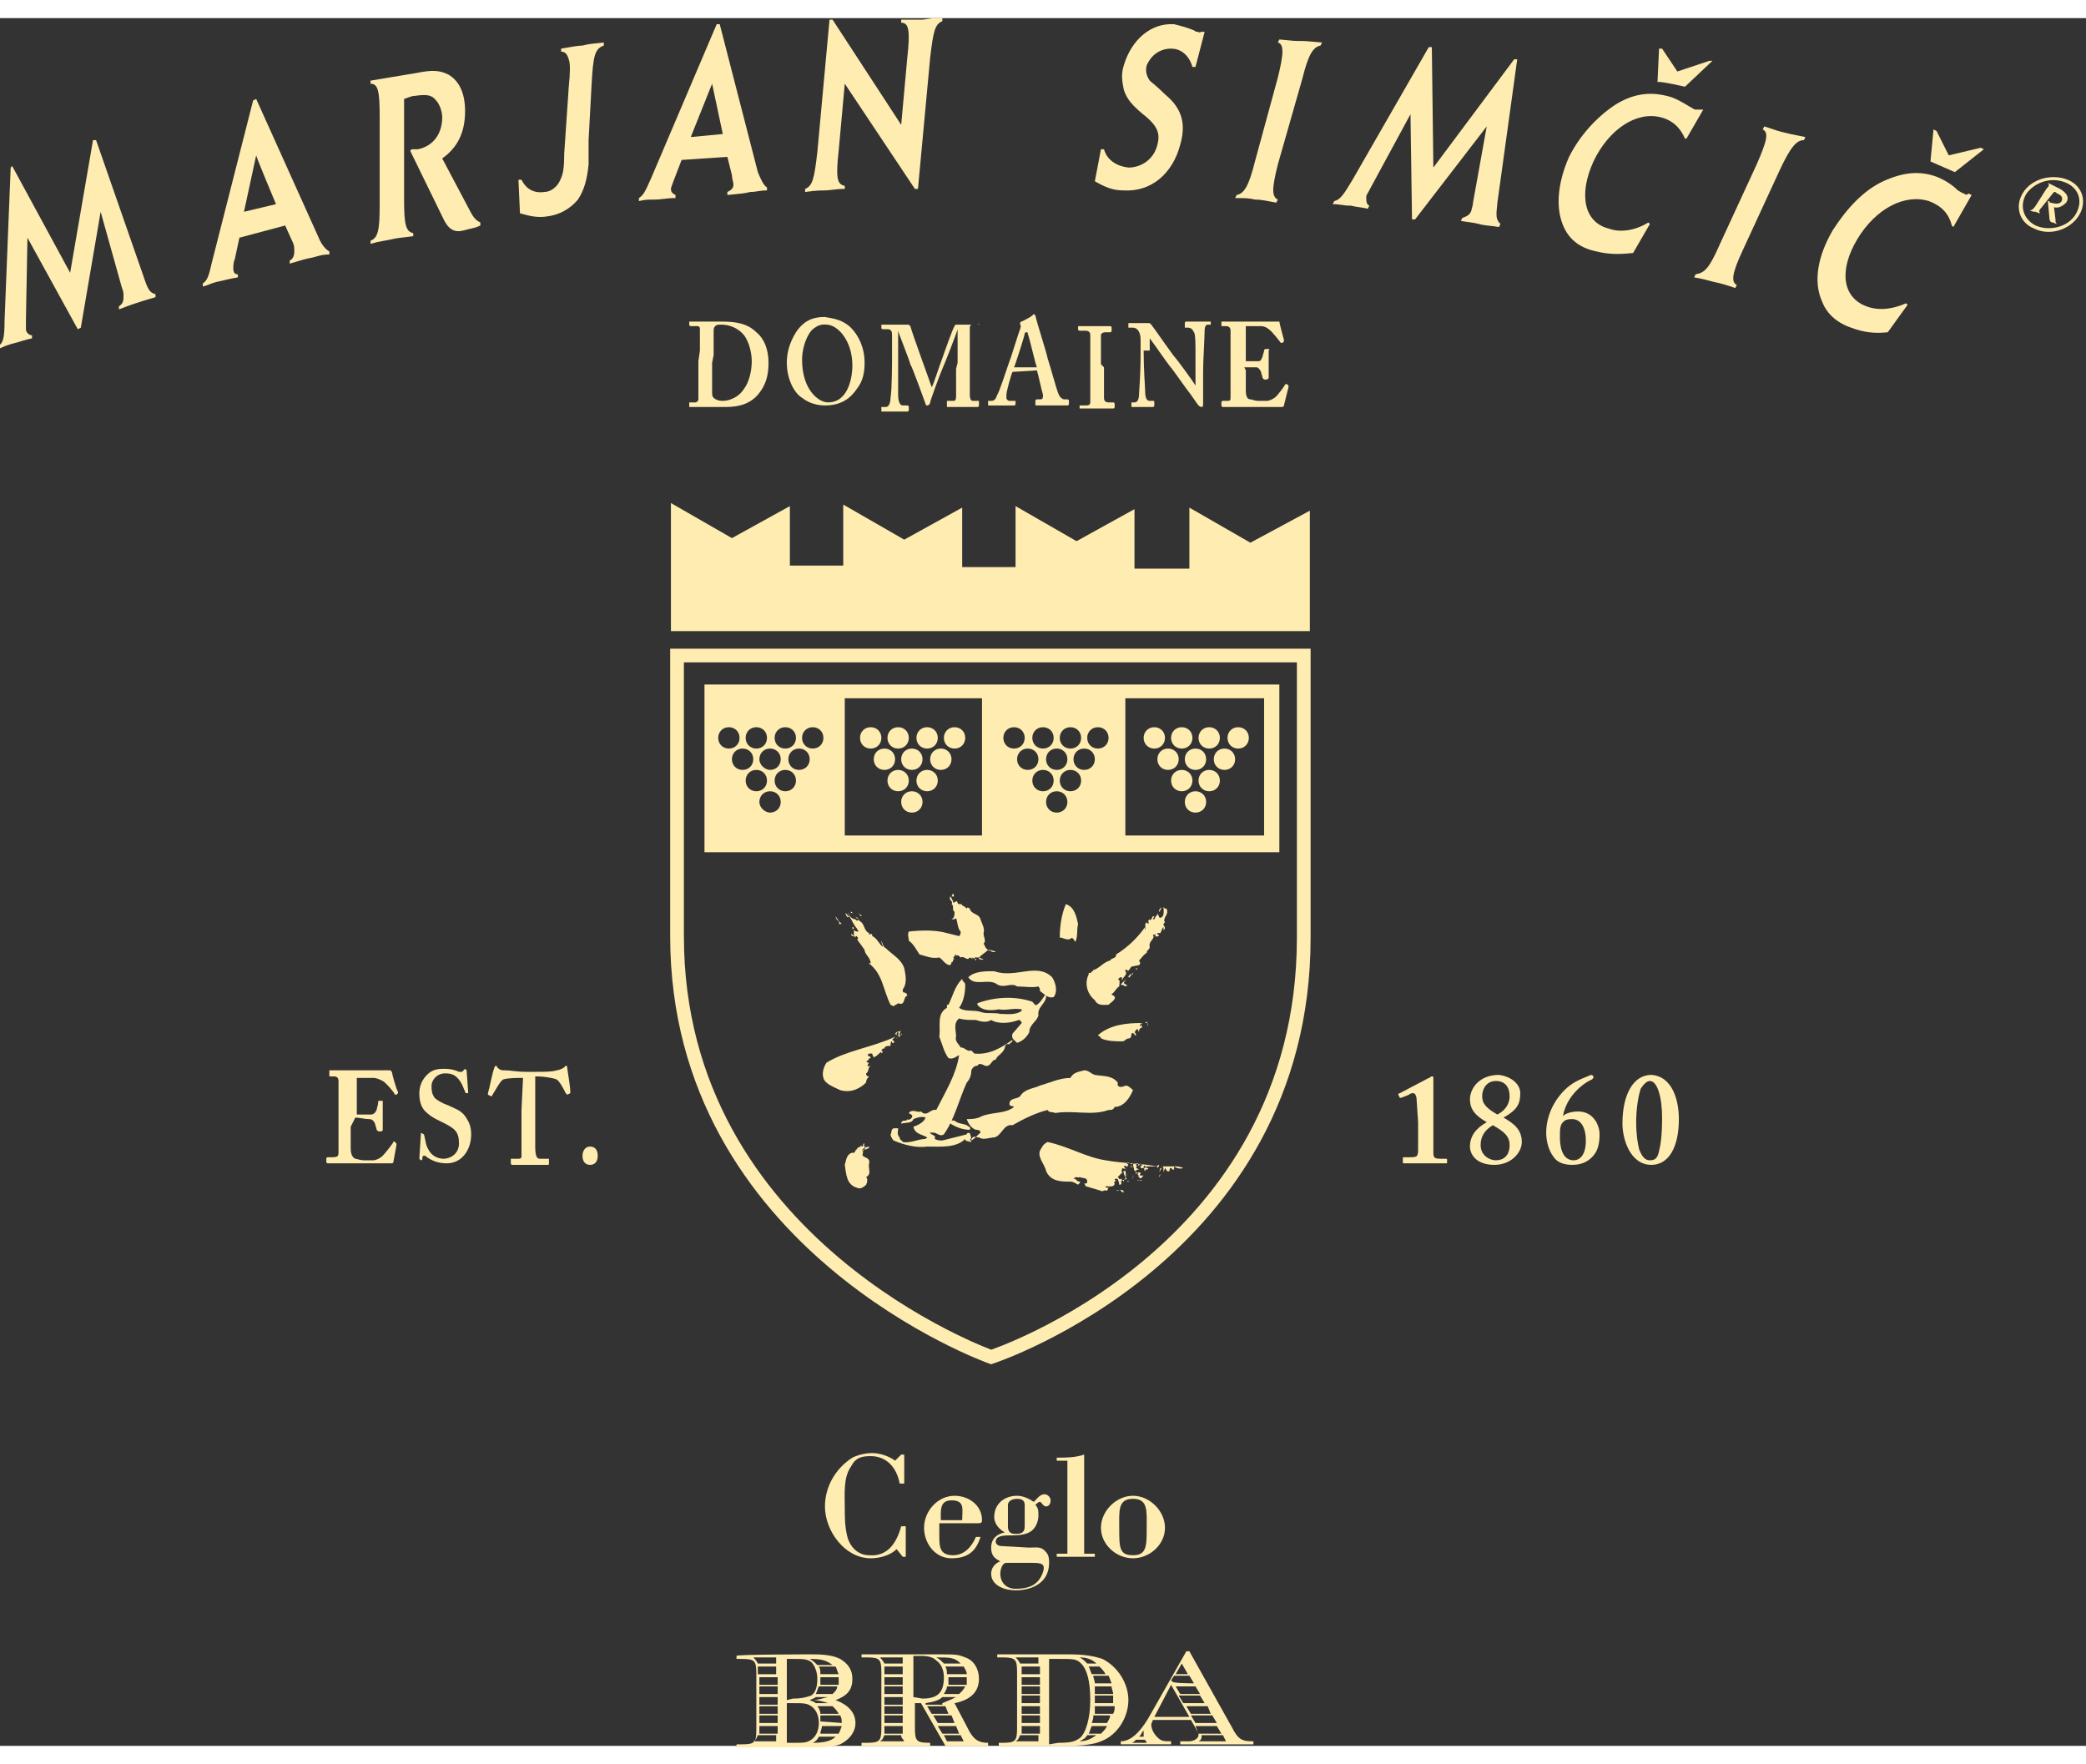 <svg width="136" height="115" xmlns="http://www.w3.org/2000/svg" xmlns:xlink="http://www.w3.org/1999/xlink" x="0px" y="0px" viewBox="0 0 136.8 113.3"
	 style="enable-background:new 0 0 136.8 113.3;" xml:space="preserve">
<rect x="0" y="0" width="136.8" height="113.3" fill="#333333" stroke="none"/>
<style type="text/css">
	.st0{fill:#FFECB1;}
	.st1{fill-rule:evenodd;clip-rule:evenodd;fill:#FFECB1;}
	.st2{fill:none;stroke:#FFECB1;stroke-width:0.9;stroke-miterlimit:10;}
</style>
<g id="Layer_1-2">
	<g>
		<g>
			<path class="st0" d="M23,72.7c0,0.5,0,1.3,0,1.4c0,0.4,0.1,0.6,0.3,0.7c0.1,0,0.3,0.1,0.6,0.1c0.1,0,0.5,0,0.6,0
				c0.1,0,0.4-0.1,0.6-0.3c0.1-0.1,0.6-0.7,0.7-0.9c0,0,0-0.1,0.1,0l0.1,0.1c0,0,0,0,0,0.1L25.8,75c0,0.1-0.1,0.1-0.2,0.1
				c0,0-0.2,0-0.7,0c-0.5,0-1.2,0-2.5,0c-0.3,0-0.5,0-0.6,0c-0.1,0-0.3,0-0.3,0c0,0-0.1,0-0.1-0.1v-0.2c0,0,0-0.1,0.1-0.1h0.3
				c0.4,0,0.4-0.1,0.4-0.4v-2.8c0-0.7,0-1.7,0-1.8c0-0.2-0.1-0.3-0.3-0.3h-0.3c0,0,0,0,0-0.1v-0.2c0,0,0-0.1,0-0.1
				c0.2,0,0.4,0,1.1,0h0.2c0.3,0,2.1,0,2.4,0c0.1,0,0.3,0,0.3,0c0,0,0,0,0.1,0.1c0,0.1,0.3,1.2,0.4,1.3c0,0.1,0,0.1,0,0.1l-0.1,0.1
				c0,0,0,0-0.1,0c0-0.1-0.6-0.8-0.8-0.9c-0.2-0.1-0.4-0.2-0.6-0.2l-1.1,0l0,2.4c0.2,0,0.8,0,0.9,0c0.2,0,0.3-0.1,0.4-0.3
				c0-0.1,0.1-0.3,0.1-0.5c0-0.1,0-0.1,0.1-0.1l0.2,0c0,0,0,0,0,0.1c0,0.1,0,0.7,0,0.9c0,0.3,0,0.7,0,0.9c0,0,0,0.1-0.1,0.1l-0.2,0
				c0,0,0,0-0.1-0.1c0-0.1-0.1-0.3-0.1-0.4c-0.1-0.2-0.2-0.3-0.4-0.3c-0.3,0-0.6-0.1-0.9-0.1L23,72.7L23,72.7z"/>
			<path class="st0" d="M27.8,73.2C27.8,73.2,27.9,73.3,27.8,73.2c0.1,0.3,0.1,0.7,0.3,1c0.2,0.4,0.6,0.6,1,0.6c0.4,0,1-0.3,1-1
				c0-0.8-0.3-1-1.1-1.4c-0.2-0.1-0.7-0.3-1.1-0.7c-0.3-0.3-0.4-0.7-0.4-1.2c0-0.5,0.2-0.9,0.5-1.2c0.3-0.3,0.6-0.4,1.1-0.4
				c0.5,0,0.8,0.1,1,0.2c0.1,0,0.1,0,0.2,0l0.1-0.1c0,0,0.1-0.1,0.1-0.1s0.1,0.1,0.1,0.1c0,0.1,0.1,1.3,0.1,1.4c0,0,0,0.1,0,0.1
				l-0.1,0c0,0-0.1,0-0.1-0.1c-0.1-0.2-0.2-0.6-0.5-0.9c-0.2-0.2-0.4-0.3-0.8-0.3c-0.6,0-0.9,0.5-0.9,0.8c0,0.3,0,0.5,0.2,0.8
				c0.2,0.2,0.6,0.4,0.9,0.5c0.4,0.2,0.8,0.3,1.1,0.7c0.2,0.3,0.4,0.6,0.4,1.2c0,1-0.6,1.9-1.6,1.9c-0.6,0-1-0.2-1.3-0.4
				c-0.1-0.1-0.1-0.1-0.2-0.1s-0.1,0.1-0.1,0.2c0,0.1-0.1,0.1-0.1,0.1s-0.1-0.1-0.1-0.1c0-0.1,0.1-1.5,0.1-1.6c0-0.1,0-0.1,0-0.1
				L27.8,73.2L27.8,73.2z"/>
			<path class="st0" d="M34.3,69.5h-0.2c-0.2,0-0.8,0-1.1,0.1c-0.2,0.1-0.5,0.7-0.7,1c0,0,0,0.1-0.1,0.1l-0.2-0.1c0,0,0,0,0-0.1
				c0.1-0.3,0.3-1.4,0.4-1.6c0-0.1,0.1-0.2,0.1-0.2c0,0,0.1,0,0.1,0.1c0.2,0.2,0.3,0.2,0.5,0.2c0.4,0,0.7,0.1,1.5,0.1H35
				c0.8,0,1.2,0,1.5-0.1c0.1,0,0.4-0.1,0.5-0.2c0.1-0.1,0.1-0.1,0.1-0.1s0.1,0,0.1,0.1c0,0.2,0.2,1.2,0.2,1.6c0,0.1,0,0.1,0,0.1
				l-0.2,0.1c0,0,0,0-0.1-0.1c-0.1-0.2-0.4-0.8-0.6-0.9c-0.2-0.1-0.9-0.2-1.2-0.2h-0.2V74c0,0.6,0.1,0.8,0.3,0.8H36c0,0,0,0,0,0.1
				v0.2c0,0.1,0,0.1-0.1,0.1c-0.1,0-0.3,0-1.1,0c-0.8,0-1.1,0-1.2,0c0,0-0.1,0-0.1-0.1v-0.2c0,0,0-0.1,0-0.1H34
				c0.2,0,0.2-0.1,0.2-0.2c0-0.2,0-2.8,0-3L34.3,69.5L34.3,69.5z"/>
			<path class="st0" d="M38.2,74.6c0-0.2,0.1-0.6,0.5-0.6c0.3,0,0.5,0.2,0.5,0.6s-0.2,0.6-0.5,0.6S38.2,75,38.2,74.6L38.2,74.6z"/>
		</g>
		<g>
			<path class="st0" d="M92.9,70.9c0-0.2-0.1-0.4-0.2-0.4c-0.1,0-0.2,0-0.3,0.1l-0.5,0.2c0,0-0.1,0-0.1,0l-0.1-0.2
				c0,0,0-0.1,0.1-0.1l1.9-1c0.1,0,0.1-0.1,0.2-0.1s0.1,0,0.1,0.1c0,0.1,0,1.4,0,2.5v0.3c0,0.3,0,1.9,0,2c0,0.4,0,0.5,0.5,0.5h0.3
				c0.1,0,0.1,0,0.1,0.1V75c0,0.1,0,0.1-0.1,0.1s-1.2,0-1.3,0c-0.2,0-1.3,0-1.4,0s-0.1,0-0.1-0.1v-0.2c0-0.1,0-0.1,0.1-0.1h0.3
				c0.5,0,0.6,0,0.6-0.5c0-0.2,0-1.5,0-1.8L92.9,70.9L92.9,70.9z"/>
			<path class="st0" d="M99.7,70.5c0,0.7-0.2,1.1-1.1,1.6c0.7,0.4,1.2,0.8,1.2,1.6c0,0.7-0.7,1.5-1.8,1.5c-1.2,0-1.6-0.7-1.6-1.2
				c0-0.7,0.4-1.2,1.1-1.6c-0.7-0.4-1.1-0.8-1.1-1.5s0.6-1.6,1.9-1.6C99.1,69.4,99.7,69.9,99.7,70.5z M97.1,73.9c0,0.7,0.6,1,1,1
				c0.5,0,0.9-0.3,0.9-1c0-0.6-0.4-0.9-1.1-1.3C97.4,72.9,97.1,73.3,97.1,73.9z M99,70.7c0-0.6-0.3-1-0.9-1c-0.6,0-0.9,0.5-0.9,1
				s0.3,0.8,1,1.2C98.6,71.7,99,71.3,99,70.7L99,70.7z"/>
			<path class="st0" d="M104.9,73.2c0,0.8-0.2,1.2-0.5,1.5c-0.3,0.3-0.7,0.5-1.3,0.5s-1-0.2-1.2-0.5c-0.4-0.5-0.5-1.2-0.5-1.6
				c0-1.1,0.5-2.1,1.2-2.8c0.5-0.5,1-0.7,1.5-0.9c0.2-0.1,0.3-0.1,0.3-0.1s0.1,0.1,0.1,0.1c0,0.1,0,0.1-0.1,0.2
				c-0.7,0.3-1.7,1.2-1.9,2.4l0,0c0.2-0.2,0.6-0.3,1-0.3C104.5,71.7,104.9,72.6,104.9,73.2L104.9,73.2z M102.5,72.4
				c-0.2,0.2-0.2,0.5-0.2,1c0,0.5,0.1,1.5,0.9,1.5c0.2,0,0.8-0.1,0.8-1.3c0-0.8-0.3-1.4-0.9-1.4C102.7,72.2,102.6,72.3,102.5,72.4
				L102.5,72.4z"/>
			<path class="st0" d="M110.1,72.2c0,1.9-0.7,3-1.8,3c-1.4,0-1.9-1.7-1.9-2.7c0-1.9,0.7-3.2,1.9-3.2
				C109.7,69.4,110.1,71,110.1,72.2L110.1,72.2z M107.6,70.2c-0.2,0.6-0.3,1.5-0.3,2.2c0,0.8,0.1,1.4,0.2,1.8
				c0.2,0.5,0.4,0.7,0.7,0.7c0.3,0,0.5-0.1,0.6-0.6c0.1-0.4,0.2-1,0.2-2.2c0-1.3-0.3-2.4-0.8-2.4C108,69.7,107.8,69.9,107.6,70.2
				L107.6,70.2z"/>
		</g>
		<g>
			<path class="st0" d="M45.9,21.8c0-0.2,0-1.3,0-1.4c0-0.2-0.1-0.2-0.2-0.2h-0.4c0,0-0.1,0-0.1-0.1v-0.2c0,0,0,0,0.1,0
				c0.2,0,0.6,0,1,0c0.3,0,0.7,0,1,0c0.9,0,1.7,0.1,2.3,0.7c0.5,0.4,0.8,1.1,0.8,2s-0.2,1.5-0.7,2.1c-0.7,0.8-1.7,0.8-2.2,0.8
				c-0.3,0-1,0-1.3,0c-0.6,0-0.9,0-1,0c0,0,0,0,0-0.1v-0.2c0,0,0,0,0,0h0.4c0.1,0,0.2-0.1,0.2-0.2c0-0.2,0-1.9,0-2.5L45.9,21.8
				L45.9,21.8z M46.7,22.6c0,0.1,0,1.4,0,1.9c0,0.2,0,0.3,0.1,0.4c0.1,0.1,0.3,0.2,0.6,0.2c0.5,0,1.1-0.3,1.4-0.8
				c0.3-0.4,0.5-1.1,0.5-1.8c0-0.6-0.2-1.3-0.5-1.7c-0.4-0.5-1-0.7-1.5-0.7c-0.2,0-0.3,0-0.4,0.1c-0.1,0.1-0.1,0.2-0.1,0.4
				c0,0.3,0,1.4,0,1.5L46.7,22.6L46.7,22.6z"/>
			<path class="st0" d="M55.8,20.3c0.5,0.5,0.9,1.3,0.9,2.3c0,0.6-0.1,1.2-0.5,1.7c-0.4,0.6-1,1.1-2.1,1.1c-0.4,0-1-0.1-1.5-0.5
				c-0.5-0.3-1-1.2-1-2.3c0-0.5,0.1-1.2,0.6-2c0.6-0.9,1.3-1,1.9-1C54.7,19.7,55.3,19.8,55.8,20.3L55.8,20.3z M53.2,20.5
				c-0.4,0.5-0.6,1.3-0.6,1.9c0,2,1.1,2.8,1.7,2.8c1.4,0,1.6-1.8,1.6-2.4c0-1.7-1-2.7-1.7-2.7C54.1,20.1,53.7,20,53.2,20.5z"/>
			<path class="st0" d="M62.8,22.6c0-0.2,0-2.2,0-2.2h0c0,0.1-0.9,2.4-1,2.6c-0.1,0.2-0.8,2.1-0.8,2.2c0,0.1-0.1,0.2-0.2,0.2
				c0,0-0.1,0-0.1-0.1c0,0-0.9-2.5-1-2.6c-0.1-0.4-0.8-2.1-0.8-2.2c0,0.1,0,2.1,0,2.2s0,1.4,0,2c0,0.4,0.1,0.7,0.3,0.7h0.3
				c0,0,0.1,0,0.1,0.1v0.2c0,0,0,0.1-0.1,0.1c-0.1,0-0.3,0-0.8,0c-0.6,0-0.8,0-0.9,0c0,0,0,0,0-0.1v-0.2c0,0,0,0,0,0h0.3
				c0.2,0,0.3-0.3,0.3-0.6c0.1-0.5,0.1-2.5,0.1-2.6v-1.4c0-0.3,0-0.5-0.3-0.5h-0.3c0,0-0.1,0-0.1-0.1v-0.2c0,0,0,0,0.1,0
				c0.1,0,0.2,0,1,0c0.3,0,0.5,0,0.6,0s0.1,0,0.2,0.1c0.2,0.7,1.2,3.4,1.4,4c0.1-0.1,0.5-1.4,0.7-1.9c0.1-0.3,0.7-2,0.8-2.1
				c0-0.1,0.1-0.1,0.3-0.1c1,0,1.2,0,1.3,0c0,0,0,0,0,0.1V20c0,0,0,0.1-0.1,0.1h-0.3c-0.2,0-0.2,0.1-0.2,0.3c0,0.2,0,1.8,0,2v0.5
				c0,0.5,0,1.6,0,1.8c0,0.3,0.1,0.4,0.2,0.4h0.4c0,0,0,0,0,0.1v0.2c0,0,0,0.1-0.1,0.1c-0.1,0-0.4,0-1,0c-0.7,0-0.9,0-1,0
				c0,0,0,0,0-0.1v-0.2c0,0,0-0.1,0-0.1h0.4c0.1,0,0.2,0,0.2-0.3c0-0.1,0-1.2,0-1.8L62.8,22.6L62.8,22.6z"/>
			<path class="st0" d="M66.4,23.2c-0.1,0.2-0.4,1.3-0.4,1.5c0,0.1,0,0.1,0,0.2c0,0.1,0.1,0.2,0.2,0.2h0.3c0.1,0,0.1,0,0.1,0v0.2
				c0,0,0,0.1-0.1,0.1c-0.1,0-0.4,0-0.9,0c-0.5,0-0.7,0-0.8,0c0,0,0,0,0-0.1v-0.1c0,0,0-0.1,0-0.1h0.2c0.2,0,0.3-0.1,0.4-0.4
				c0.1-0.1,0.6-1.6,0.8-2.2c0.1-0.2,0.6-1.9,0.7-2.1c0-0.1,0.1-0.2,0-0.3c0,0,0-0.1,0-0.1c0,0,0-0.1,0.1-0.1
				c0.2-0.1,0.6-0.3,0.7-0.4c0,0,0.1-0.1,0.1-0.1c0,0,0.1,0.1,0.1,0.1c0.1,0.5,0.7,2.3,0.8,2.8c0.2,0.6,0.6,2.1,0.7,2.3
				c0.1,0.3,0.3,0.4,0.4,0.4h0.2c0,0,0.1,0,0.1,0.1v0.2c0,0,0,0.1-0.1,0.1c-0.1,0-0.3,0-1,0c-0.6,0-0.8,0-1,0c-0.1,0-0.1,0-0.1-0.1
				v-0.2c0,0,0-0.1,0.1-0.1h0.2c0.2,0,0.2-0.1,0.2-0.3c-0.1-0.3-0.3-1.3-0.4-1.6L66.4,23.2L66.4,23.2z M68,22.9
				c-0.1-0.2-0.5-2-0.6-2.2c0-0.1,0-0.1-0.1-0.1c0,0-0.1,0-0.1,0.1c0,0.1-0.6,2-0.7,2.2H68z"/>
			<path class="st0" d="M72.4,22.9c0,0.1,0,1.9,0,2c0,0.2,0.1,0.3,0.3,0.3H73c0,0,0.1,0,0.1,0.1v0.2c0,0,0,0.1-0.1,0.1
				c-0.1,0-0.4,0-1,0c-0.7,0-1,0-1.1,0c0,0-0.1,0-0.1,0v-0.2c0,0,0,0,0.1,0h0.3c0.1,0,0.3,0,0.3-0.2c0-0.1,0-1.8,0-2.2v-0.5
				c0-0.2,0-1.6,0-1.7c0-0.2-0.1-0.3-0.3-0.3h-0.4c0,0-0.1,0-0.1-0.1v-0.2c0,0,0,0,0,0c0.1,0,0.4,0,1.1,0s0.9,0,1,0
				c0,0,0.1,0,0.1,0.1v0.2c0,0,0,0.1-0.1,0.1h-0.3c-0.2,0-0.3,0.1-0.3,0.2c0,0.1,0,1.8,0,1.9L72.4,22.9L72.4,22.9z"/>
			<path class="st0" d="M75,21.8c0,1.3,0.1,2.4,0.1,2.7c0,0.4,0.1,0.6,0.3,0.6h0.2c0.1,0,0.1,0,0.1,0.1v0.2c0,0,0,0.1-0.1,0.1
				c-0.1,0-0.5,0-0.7,0c-0.2,0-0.6,0-0.7,0c0,0,0,0,0-0.1v-0.2c0,0,0,0,0,0h0.2c0.2,0,0.3-0.2,0.3-0.6c0-0.1,0.1-1.2,0.1-2.5v-1
				c0-0.5-0.2-0.8-0.5-0.8H74c0,0,0,0,0-0.1v-0.2c0,0,0,0,0,0c0,0,0.1,0,0.2,0c0.1,0,0.3,0,0.6,0c0.1,0,0.2,0,0.3,0
				c0.1,0,0.2,0,0.2,0c0.1,0,0.1,0,0.2,0.1c0.1,0.1,1.4,2,1.6,2.2c0.1,0.1,1.2,1.6,1.3,1.8h0v-0.8c0-0.7,0-1.1,0-1.5
				c0-0.3,0-1.1-0.1-1.2c-0.1-0.2-0.2-0.3-0.4-0.3h-0.2c0,0,0,0,0-0.1v-0.2c0,0,0-0.1,0.1-0.1c0.1,0,0.3,0,0.8,0c0.4,0,0.6,0,0.7,0
				c0.1,0,0.1,0,0.1,0V20c0,0,0,0.1,0,0.1h-0.2c-0.1,0-0.2,0.1-0.2,0.4c0,0.5-0.1,1.9-0.1,2.7v2.1c0,0.1,0,0.2-0.1,0.2
				c-0.1,0-0.2-0.1-0.2-0.1c-0.1-0.1-0.4-0.6-0.8-1.1c-0.5-0.7-1-1.4-1.1-1.5c-0.1-0.1-1.2-1.7-1.3-1.8h0V21.8L75,21.8z"/>
			<path class="st0" d="M81.7,23.1c0,0.4,0,1.2,0,1.3c0,0.4,0.1,0.6,0.3,0.6c0.1,0,0.3,0.1,0.5,0.1c0.1,0,0.4,0,0.6,0
				c0.1,0,0.4-0.1,0.6-0.3c0.1-0.1,0.5-0.6,0.6-0.8c0,0,0.1,0,0.1,0l0.1,0.1c0,0,0,0,0,0.1l-0.3,1.2c0,0.1-0.1,0.1-0.2,0.1
				c0,0-0.2,0-0.6,0c-0.4,0-1.1,0-2.3,0c-0.2,0-0.4,0-0.6,0s-0.2,0-0.3,0c0,0-0.1,0-0.1-0.1v-0.2c0,0,0-0.1,0.1-0.1h0.2
				c0.3,0,0.3,0,0.3-0.3v-2.6c0-0.6,0-1.6,0-1.7c0-0.2-0.1-0.3-0.3-0.3h-0.3c0,0,0,0,0-0.1v-0.2c0,0,0,0,0,0c0.2,0,0.4,0,1,0h0.2
				c0.3,0,1.9,0,2.2,0c0.1,0,0.2,0,0.3,0s0.1,0,0.1,0c0,0.1,0.3,1.2,0.3,1.2c0,0,0,0.1,0,0.1l-0.1,0.1c0,0,0,0-0.1,0
				c0,0-0.6-0.8-0.8-0.9c-0.1-0.1-0.3-0.2-0.5-0.2l-1,0v2.3c0.2,0,0.7,0,0.8,0c0.2,0,0.2-0.1,0.3-0.3c0-0.1,0.1-0.3,0.1-0.4
				c0,0,0-0.1,0.1-0.1l0.2,0c0,0,0.1,0,0,0.1c0,0.1,0,0.6,0,0.9c0,0.3,0,0.7,0,0.9c0,0,0,0-0.1,0.1l-0.2,0c0,0,0,0-0.1-0.1
				c0-0.1-0.1-0.3-0.1-0.4c-0.1-0.2-0.2-0.3-0.3-0.3c-0.2,0-0.6,0-0.8,0L81.7,23.1L81.7,23.1z"/>
		</g>
		<g>
			<path class="st1" d="M4.6,16.7L0.8,9.7L0.7,9.8l-0.4,10c0,1.2-0.1,1.5-0.4,1.7l0,0.2c0.4-0.2,0.7-0.3,1.1-0.4
				c0.4-0.1,0.6-0.2,1.1-0.3l0-0.2c-0.2,0-0.4-0.2-0.4-0.4c0-0.1,0-0.3,0-0.6l0.1-5.4l3.3,6l0.2-0.1l1.3-7.6L8,17.7
				c0.1,0.2,0.1,0.4,0.1,0.5c0,0.3,0,0.5-0.3,0.7l0,0.2c0.5-0.2,0.8-0.3,1.1-0.4c0.3-0.1,0.6-0.2,1.3-0.4l0-0.2
				c-0.4-0.1-0.5-0.3-0.8-1.2L6.3,8L6.1,8L4.6,16.7L4.6,16.7z"/>
			<path class="st1" d="M18.7,13.6l0.5,1.1c0.1,0.2,0.1,0.4,0.1,0.6c0,0.3-0.1,0.5-0.3,0.6l0,0.2c1-0.3,1-0.3,1.5-0.4
				c0.4-0.1,0.6-0.2,1.1-0.2l0-0.2c-0.2-0.1-0.5-0.4-0.7-0.9l-4.1-9.1l-0.2,0.1L13.9,16c-0.2,0.9-0.3,1.2-0.6,1.4l0,0.2
				c0.4-0.1,0.5-0.2,0.9-0.3c0.5-0.1,0.8-0.2,1.4-0.3l0-0.2c-0.2,0-0.3-0.1-0.3-0.4c0-0.1,0-0.4,0.1-0.6l0.3-1.4L18.7,13.6
				L18.7,13.6z M18.1,12.2L16,12.7l0.8-3.7C16.8,9.1,18.1,12.2,18.1,12.2z"/>
			<path class="st1" d="M26.5,5.3c0.3-0.1,0.5-0.2,0.7-0.2c0.7-0.1,1.1-0.1,1.4,0.3c0.2,0.2,0.4,0.7,0.4,1.1c0,1.1-0.6,1.9-1.6,2.1
				c-0.1,0-0.2,0-0.4,0l-0.1,0.1L29,13c0.4,0.9,0.8,1.1,1.5,0.9c0.3-0.1,0.6-0.1,1-0.3v-0.2c-0.2-0.1-0.4-0.2-0.7-0.8L29,9.2
				c1-0.7,1.5-1.7,1.5-3.1c0-1.2-0.4-2-1.1-2.4c-0.6-0.3-1.1-0.3-2.1-0.1l-3,0.5v0.2c0.5,0,0.6,0.5,0.6,2.2l0,5.7
				c0,1.7-0.1,2.2-0.6,2.4v0.2c0.7-0.2,1-0.2,1.4-0.3c0.4-0.1,0.7-0.1,1.4-0.2v-0.2c-0.5-0.1-0.6-0.6-0.6-2.2L26.5,5.3L26.5,5.3z"/>
			<path class="st1" d="M34.1,12.8c0.7,0.2,1.2,0.3,1.8,0.2c0.8-0.1,1.5-0.5,2-1.1c0.4-0.6,0.6-1.3,0.7-2.3c0-0.1,0-0.5,0-0.9l0-0.7
				l0.2-3.7C38.9,2.5,39,2,39.6,1.8V1.6c-1,0.1-1,0.1-1.4,0.2c-0.3,0-0.8,0.1-1.4,0.2v0.2c0.3,0,0.4,0.2,0.5,0.5
				c0.1,0.3,0.1,0.8,0,1.8L37,8.9c0,1.1-0.1,1.4-0.3,1.8c-0.2,0.4-0.6,0.7-1,0.7c-0.7,0.1-1.2-0.2-1.5-0.8l-0.2,0L34.1,12.8
				L34.1,12.8z"/>
			<path class="st1" d="M47.7,9.1l0.3,1.2c0,0.2,0.1,0.5,0.1,0.6c0,0.3-0.2,0.4-0.4,0.5l0,0.2c1-0.1,1.1-0.1,1.5-0.2
				c0.4,0,0.6-0.1,1.1-0.1l0-0.2c-0.2-0.1-0.4-0.5-0.6-1l-2.5-9.7l-0.2,0l-4.3,10.1c-0.4,0.9-0.5,1.1-0.8,1.3l0,0.2
				c0.4-0.1,0.6-0.1,1-0.1c0.5,0,0.8-0.1,1.4-0.1l0-0.2c-0.2-0.1-0.3-0.2-0.3-0.4c0-0.1,0.1-0.3,0.2-0.6l0.5-1.3L47.7,9.1L47.7,9.1z
				 M47.4,7.6l-2.1,0.2l1.4-3.5L47.4,7.6z"/>
			<path class="st1" d="M54.6,0.1l-0.2,0l-0.8,8.7c-0.2,1.7-0.3,2.2-0.8,2.4l0,0.2c0.7-0.1,1-0.1,1.3-0.1c0.3,0,0.7-0.1,1.3-0.1
				l0-0.2c-0.5-0.1-0.6-0.5-0.4-2.3l0.4-4.4l4.6,6.9h0.2L61,2.6c0.2-1.7,0.3-2.2,0.8-2.4l0-0.2L61.2,0l-0.7,0.1c0,0-0.2,0-0.7,0
				l-0.7,0l0,0.2c0.5,0,0.6,0.5,0.4,2.3L59.1,7L54.6,0.1z"/>
			<path class="st1" d="M79,0.9h-0.2c-0.1,0-0.2,0.1-0.2,0c-0.1,0-0.2,0-0.3-0.1c-0.5-0.2-0.9-0.3-1.3-0.4c-1.5-0.1-2.8,1-3.3,2.7
				c-0.2,0.6-0.1,1.1,0,1.6c0.2,0.6,0.5,1,1.5,1.8c0.7,0.6,0.9,1.1,0.7,1.8c-0.2,0.9-1,1.5-1.9,1.5c-0.8-0.1-1.4-0.5-1.6-1.2h-0.2
				l-0.4,2.1c0.7,0.4,1.2,0.6,1.9,0.6c1.8,0.1,3.2-1.1,3.7-3c0.4-1.4,0.1-2.4-1-3.3c-0.6-0.6-0.9-0.8-1-0.9c-0.2-0.3-0.3-0.6-0.2-1
				C75.5,2.4,76.1,2,76.8,2c0.7,0,1.2,0.5,1.4,1.2h0.2L79,0.9L79,0.9z"/>
			<path class="st1" d="M83.8,1.6c0.4,0.1,0.4,0.7,0,2.3l-1.5,5.5c-0.4,1.6-0.7,2.1-1.2,2.2l-0.1,0.2c0.6,0,0.9,0,1.3,0.1
				c0.5,0,0.8,0.1,1.4,0.2l0.1-0.2c-0.4-0.2-0.4-0.7,0-2.3L85.4,4c0.4-1.6,0.7-2.1,1.2-2.2l0.1-0.2c-1.1-0.1-1.1-0.1-1.4-0.1
				c-0.4,0-0.4,0-1.4-0.1L83.8,1.6L83.8,1.6z"/>
			<path class="st1" d="M94,9.8l-0.1-7.9l-0.2,0l-5,8.7c-0.6,1-0.8,1.3-1.2,1.4l-0.1,0.2c0.5,0,0.7,0.1,1.2,0.1
				c0.4,0.1,0.7,0.1,1.1,0.2l0.1-0.2c-0.2-0.1-0.2-0.3-0.2-0.6c0-0.1,0.1-0.2,0.3-0.6l2.6-4.8l0.1,6.9l0.2,0l4.7-6.1l-0.9,5
				c0,0.2-0.1,0.4-0.1,0.5c-0.1,0.3-0.3,0.4-0.6,0.5l-0.1,0.2c0.6,0.1,0.8,0.1,1.2,0.2c0.3,0.1,0.7,0.1,1.3,0.2l0.1-0.2
				c-0.3-0.3-0.3-0.5-0.2-1.4l1.3-9.4l-0.2,0L94,9.8L94,9.8z"/>
			<path class="st1" d="M111.7,6l-0.2,0C111.4,6,111.3,6,111.2,6c-0.1,0-0.2-0.1-0.4-0.2c-0.5-0.3-1-0.6-1.5-0.7
				c-1.2-0.3-2.3-0.1-3.4,0.6c-1.2,0.8-2.3,2-3,3.4c-0.8,1.8-0.9,3.5-0.3,4.7c0.4,0.8,1.1,1.3,2.1,1.5c0.8,0.2,1.5,0.2,2.4,0.1
				l1.1-1.9l-0.1-0.1c-0.8,0.5-1.8,0.7-2.6,0.4c-1.6-0.4-2-2.2-1-4.4c1-2.1,2.8-3.3,4.4-2.9c0.8,0.2,1.3,0.7,1.6,1.4l0.1,0L111.7,6
				L111.7,6z M110.5,4.5l1.8-1.7l-0.2,0L110,3.5L109,2l-0.2,0l-0.1,2.2C108.8,4.1,110.5,4.5,110.5,4.5z"/>
			<path class="st1" d="M115.6,7.3c0.4,0.2,0.3,0.7-0.4,2.3l-2.4,5.2c-0.7,1.6-1,1.9-1.6,2l-0.1,0.2c0.6,0.1,0.9,0.2,1.3,0.3
				c0.5,0.1,0.8,0.2,1.4,0.4l0.1-0.2c-0.4-0.2-0.3-0.8,0.4-2.3l2.4-5.2c0.7-1.5,1.1-2,1.6-2l0.1-0.2c-1-0.2-1-0.2-1.4-0.3
				c-0.4-0.1-0.4-0.1-1.3-0.4L115.6,7.3L115.6,7.3z"/>
			<path class="st1" d="M129.3,11.6l-0.2-0.1c-0.1,0.1-0.2,0.1-0.3,0c-0.1,0-0.2-0.1-0.4-0.2c-0.4-0.4-0.9-0.7-1.4-0.9
				c-1.1-0.4-2.2-0.3-3.5,0.3c-1.3,0.6-2.4,1.8-3.3,3.2c-1,1.7-1.3,3.4-0.7,4.7c0.3,0.8,1,1.4,1.9,1.7c0.8,0.3,1.5,0.4,2.4,0.3
				l1.3-1.8l-0.1-0.1c-0.9,0.4-1.8,0.5-2.6,0.2c-1.6-0.6-1.8-2.4-0.6-4.4c1.2-2,3.1-3,4.7-2.5c0.8,0.3,1.3,0.8,1.5,1.6l0.1,0.1
				L129.3,11.6L129.3,11.6z M128.2,10.1l1.9-1.5l-0.2-0.1L127.8,9L127,7.4l-0.2-0.1l-0.2,2.1L128.2,10.1L128.2,10.1z"/>
			<path class="st1" d="M135.6,10.6c-1-0.4-2.3-0.1-2.9,0.8c-0.6,0.9-0.3,2,0.7,2.4c1,0.5,2.3,0.1,2.9-0.8
				C136.9,12.1,136.6,11,135.6,10.6L135.6,10.6z M135.5,10.8c0.9,0.4,1.1,1.3,0.6,2.1c-0.5,0.8-1.7,1.1-2.6,0.7
				c-0.8-0.4-1.1-1.3-0.6-2.1C133.5,10.7,134.6,10.4,135.5,10.8z M134.7,11.4c0.1,0,0.1,0,0.2,0.1c0.3,0.1,0.4,0.3,0.3,0.5
				c-0.1,0.2-0.4,0.2-0.7,0.1c-0.1,0-0.1,0-0.1-0.1l-0.1,0l0.1,1.1c0,0.2,0.1,0.3,0.2,0.3c0.1,0,0.2,0.1,0.3,0.1l0,0
				c-0.1-0.1-0.1-0.1-0.1-0.3l-0.1-0.8c0.3,0.1,0.6-0.1,0.8-0.3c0.2-0.3,0.1-0.6-0.4-0.9l-0.8-0.4l0,0c0.1,0.1,0.1,0.2-0.1,0.4
				l-0.7,1.1c-0.2,0.3-0.3,0.3-0.4,0.3l0,0c0.2,0.1,0.3,0.1,0.4,0.1c0,0,0.2,0.1,0.3,0.1l0,0c-0.1-0.1-0.1-0.2,0.1-0.4L134.7,11.4
				L134.7,11.4z"/>
		</g>
		<g>
			<path class="st0" d="M85.9,40.2H44v-8.4l4,2.3l3.8-2.1v3.9h3.5v-4l4,2.3l3.8-2.1v3.9h3.5v-4l4,2.3l3.8-2.1v3.9H78v-4l4,2.3
				l3.9-2.1L85.9,40.2L85.9,40.2z"/>
			<polygon class="st1" points="45,39.4 45,33.2 48,34.9 50.9,33.3 50.9,36.5 56.3,36.5 56.3,33.2 59.4,34.9 62.2,33.3 62.2,36.5
				67.6,36.5 67.6,33.2 70.7,34.9 73.6,33.3 73.6,36.5 79,36.5 79,33.2 82,34.9 84.9,33.3 84.9,39.4 			"/>
		</g>
		<g>
			<path class="st0" d="M62.6,57.6l-0.2,0l0.1-0.2C62.6,57.5,62.5,57.6,62.6,57.6z"/>
			<path class="st0" d="M62.5,57.8l0,0.2c0.2,0,0.2-0.2,0.3,0c0,0.2,0.3,0,0.3,0.2c0.1,0,0.2,0.1,0.3,0.2c0-0.1,0.1-0.1,0.2,0
				c0.1,0.4,0.6,0.3,0.7,0.7c0.1,0.3,0.3,0.6,0.2,0.9c0,0.3,0.2,0.5,0,0.7c0.1,0.1,0.1,0.3,0.3,0.4c0.2,0,0.4,0.1,0.5,0.1
				c-0.1,0.1-0.3,0-0.3,0c0-0.1-0.2,0-0.2-0.1c-0.2,0.2-0.4,0.3-0.6,0.5l-0.3,0c0,0,0,0.1,0.1,0.2h0L64,61.8v0c-0.1,0,0.1,0,0-0.1
				c-0.1,0-0.2-0.1-0.3-0.1l0.1,0.1c-0.1,0-0.2-0.2-0.3,0c-0.2,0-0.3-0.2-0.5-0.1c-0.1-0.1-0.2-0.2-0.3-0.1c0,0,0,0,0-0.1
				c-0.1,0-0.1,0.2-0.2,0.2c0,0,0.1,0.1,0.1,0.1c-0.2,0,0,0.2-0.2,0.2c0,0.1,0,0.1-0.1,0.2c-0.3,0-0.5-0.4-0.7-0.5
				c-0.5,0.1-0.9-0.1-1.3-0.2c-0.2-0.3-0.4-0.7-0.7-0.9c0-0.2-0.1-0.4,0-0.6c0.9-0.1,1.8-0.1,2.5,0.1l0.8,0.2
				c0.1-0.1,0.1-0.2,0.1-0.3c-0.2-0.2-0.2-0.6-0.3-0.9c0,0.1-0.2,0.1-0.3,0.1c0.2-0.1,0.2-0.3,0.2-0.5c-0.2-0.1,0-0.4-0.2-0.5
				c0.1-0.1,0-0.2-0.1-0.3l0,0l0-0.2C62.5,57.7,62.4,58,62.5,57.8L62.5,57.8z"/>
			<polygon class="st1" points="76.5,58 76.5,58 76.4,58.1 76.4,58.1 			"/>
			<path class="st1" d="M76.4,58.2L76.4,58.2L76.4,58.2C76.3,58.2,76.4,58.2,76.4,58.2z"/>
			<path class="st1" d="M70.7,59.4c-0.1,0.4,0,0.9-0.2,1.2c0-0.1-0.1-0.2-0.2-0.3c-0.2,0.2-0.4,0.1-0.7,0l-0.1,0v0
				c0-0.7,0.1-1.5,0.4-2.2C70.5,58.3,70.6,59,70.7,59.4z"/>
			<polygon class="st1" points="54.8,58.3 54.8,58.3 55,58.3 			"/>
			<path class="st0" d="M55.4,58.3C55.4,58.3,55.5,58.4,55.4,58.3L55.4,58.3L55.4,58.3z"/>
			<path class="st0" d="M76.2,58.3c-0.1,0.1-0.1,0.3-0.2,0.3C76,58.6,76,58.4,76.2,58.3z"/>
			<path class="st0" d="M76.5,58.4c0.2,0.4-0.3,0.6-0.1,0.9h0c-0.3,0.2,0.2,0.3-0.1,0.5h0l0-0.2c-0.1,0.1-0.1,0.2-0.2,0.4l-0.2,0
				c0,0,0,0.1,0,0.1H76c0,0.2-0.2,0.1-0.3,0.1c0,0,0.1,0,0.1-0.1c-0.1,0-0.2,0-0.2,0c0.2,0.3-0.3,0.4-0.2,0.8c0,0.2-0.2,0.2-0.2,0.4
				c-0.2,0.1-0.3,0.3-0.5,0.5c0.1,0.2,0.1,0.2,0,0.3c-0.1,0.1,0,0,0,0l-0.5,0.1c-0.1,0.1-0.2,0.4-0.3,0.2c-0.1,0-0.1,0-0.1,0.1
				c0.2,0.2-0.2,0.4-0.2,0.6c-0.1-0.1,0.1-0.2-0.1-0.2c-0.1,0-0.1,0.1-0.2,0.1c0.2,0.1,0.1,0.3,0.1,0.5c-0.2,0.1-0.3,0.4-0.5,0.5
				c0,0.1,0.3,0.1,0.2,0.3c-0.1,0.2-0.2,0.2-0.4,0.4c-0.3,0-0.7,0.1-0.9-0.3c-0.5-0.4-0.7-1.1-0.4-1.7l0-0.1
				c0.2,0.1,0.2-0.2,0.3-0.1l0-0.1l0.1,0c0.4-0.2,0.6-0.5,1-0.6c0.1-0.2,0.4-0.1,0.4-0.4c0.8-0.5,1.4-1.1,1.9-1.8l0,0.2h0
				c0.1-0.1-0.1-0.4,0.1-0.5l0.1,0.1c0.1-0.1-0.1-0.2,0.1-0.3c0,0.1,0.1,0,0.1,0l0.1,0l-0.1,0l0.1-0.2l0,0h0.1c0,0.1-0.2,0.2,0,0.2
				l0.1-0.2v0c0,0,0.1-0.1,0.1-0.1h0v-0.1h0c0,0,0.1,0.2,0.1,0.2H76c0,0,0,0.1,0.1,0.1c0.3-0.1,0.2-0.5,0.2-0.7
				C76.4,58.4,76.4,58.4,76.5,58.4L76.5,58.4z"/>
			<path class="st0" d="M56,58.8c0,0-0.1-0.2-0.2-0.1v-0.1C55.9,58.6,55.9,58.7,56,58.8z"/>
			<path class="st0" d="M56.1,59.1l0.1,0.1l0.1-0.1c0,0.1,0.1,0.1,0.2,0.2l0,0c0.2,0.2,0.2,0.6,0.5,0.7c0,0,0,0.1,0,0.1
				c0.1,0,0.1-0.1,0.2,0c0,0,0,0.1,0,0.1c0.3,0.1,0.5,0.6,0.7,0.7c0-0.1-0.1-0.2-0.1-0.4c0.1,0.2,0.1,0.4,0.3,0.5l0,0
				c0.4,0.4,1,0.7,1.2,1.3c0.1,0.5,0.2,1-0.1,1.4c0,0.1,0,0.2,0.1,0.2v0c0.1,0,0.2,0.1,0.2,0.2c-0.3,0.1-0.1,0.7-0.6,0.5
				c-0.1,0.1-0.2,0.1-0.3,0.2l-0.2-0.1c-0.5-1-0.5-2-1.4-2.7c0-0.1,0.1,0,0.1,0c0-0.4-0.4-0.6-0.4-0.9l-0.5-0.7v0
				c0.1,0,0.1-0.1,0-0.2l-0.1,0l0,0.1L56,60.3l0.1,0L56,60.2c0,0-0.1,0-0.1,0l-0.1-0.1c0.1,0,0-0.1,0-0.1h0l0,0h0l0.2,0.2V60l0,0
				c0-0.1,0-0.2,0-0.2c0.1,0.1,0.2,0.1,0.3,0.1c0-0.1-0.1-0.1-0.1-0.2c-0.2-0.2-0.3-0.5-0.5-0.8c-0.2,0.2-0.2-0.2-0.3-0.2
				c0.1,0,0.2,0.1,0.2,0.2c0.1,0,0.1-0.2,0-0.2C55.7,58.9,55.9,59.1,56.1,59.1L56.1,59.1z"/>
			<path class="st0" d="M56.5,58.9c-0.1,0-0.1-0.1-0.2-0.2C56.4,58.8,56.5,58.8,56.5,58.9z"/>
			<path class="st1" d="M56.3,59L56.3,59c-0.1,0.1-0.2,0-0.2-0.2C56.1,58.9,56.1,59,56.3,59L56.3,59z"/>
			<path class="st0" d="M55,59.2c-0.1,0-0.2-0.2-0.2-0.3L55,59.2z"/>
			<polygon class="st0" points="62.6,58.9 62.7,58.9 62.7,59 62.7,59 			"/>
			<path class="st1" d="M55.2,59.4c-0.1,0-0.1,0-0.2,0c0.1-0.1,0-0.1,0-0.2C55.1,59.3,55.2,59.4,55.2,59.4L55.2,59.4z"/>
			<path class="st1" d="M75.7,59.3c0,0.1,0,0.2,0.1,0.3l-0.2,0.3c0-0.1-0.2-0.2-0.1-0.3l0,0.1C75.9,59.7,75.4,59.4,75.7,59.3
				L75.7,59.3z"/>
			<path class="st1" d="M76.6,59.4L76.6,59.4L76.6,59.4C76.6,59.4,76.6,59.4,76.6,59.4z"/>
			<path class="st1" d="M76.3,59.5C76.3,59.5,76.3,59.6,76.3,59.5L76.3,59.5L76.3,59.5L76.3,59.5z"/>
			<path class="st1" d="M56,59.7C56,59.7,56,59.7,56,59.7c-0.1,0.1-0.1,0-0.1-0.1C55.9,59.6,56,59.6,56,59.7L56,59.7z"/>
			<polygon class="st1" points="75.9,59.9 75.9,59.7 76,59.9 			"/>
			<rect x="75" y="59.9" class="st0" width="0" height="0.1"/>
			<path class="st1" d="M56.2,60C56.2,60,56.3,60,56.2,60L56.2,60L56.2,60C56.2,59.9,56.2,60,56.2,60L56.2,60z"/>
			<path class="st0" d="M56.4,60.4c-0.1-0.1-0.3-0.2-0.2-0.3L56.4,60.4z"/>
			<polygon class="st0" points="74.6,60.4 74.7,60.3 74.7,60.4 			"/>
			<path class="st1" d="M56.5,60.6L56.5,60.6l-0.2,0C56.4,60.5,56.5,60.6,56.5,60.6L56.5,60.6z"/>
			<path class="st1" d="M62.8,60.6L62.8,60.6h-0.1C62.6,60.5,62.8,60.5,62.8,60.6z"/>
			<path class="st1" d="M60.3,60.9C60.3,60.9,60.2,60.9,60.3,60.9L60.3,60.9L60.3,60.9z"/>
			<path class="st1" d="M63.2,61L63.2,61c-0.1,0-0.2,0-0.2-0.1C63.1,61,63.2,60.9,63.2,61z"/>
			<path class="st0" d="M62.8,61.3l-0.2,0C62.7,61.1,62.8,61.2,62.8,61.3C62.8,61.2,62.8,61.3,62.8,61.3z"/>
			<path class="st1" d="M61.7,61.2C61.7,61.2,61.6,61.3,61.7,61.2C61.6,61.3,61.5,61.3,61.7,61.2L61.7,61.2L61.7,61.2z"/>
			<path class="st1" d="M73.8,61.5L73.8,61.5c-0.1-0.1,0-0.1,0-0.2C73.8,61.4,73.8,61.5,73.8,61.5L73.8,61.5z"/>
			<path class="st1" d="M64,61.5L64,61.5l-0.2,0c0-0.1-0.1,0,0-0.1C63.8,61.4,63.9,61.5,64,61.5z"/>
			<path class="st1" d="M63.4,61.6C63.4,61.6,63.3,61.6,63.4,61.6L63.4,61.6C63.3,61.5,63.4,61.6,63.4,61.6z"/>
			<path class="st0" d="M64.5,61.7c-0.1,0.1-0.2,0-0.3,0v-0.1C64.3,61.6,64.3,61.7,64.5,61.7z"/>
			<path class="st1" d="M74.2,61.8C74.2,61.8,74.1,61.9,74.2,61.8L74.2,61.8L74.2,61.8z"/>
			<polygon class="st1" points="57.2,62 57.2,62 57.3,62.1 57.3,62.1 			"/>
			<polygon class="st0" points="74.4,62.1 74.3,62 74.4,62.1 			"/>
			<path class="st0" d="M73.9,62.1c-0.1,0.1-0.1,0.1-0.2,0.2C73.7,62.1,73.8,62,73.9,62.1z"/>
			<path class="st0" d="M74,62.2c0,0-0.1,0.1-0.2,0.1C73.8,62.3,73.9,62.2,74,62.2z"/>
			<path class="st1" d="M74.5,62.4L74.5,62.4l0-0.1C74.6,62.3,74.6,62.4,74.5,62.4L74.5,62.4z"/>
			<path class="st1" d="M69,62.9c0.2,0.3,0.4,0.9,0.1,1.3c-0.4,0.1-0.6-0.2-0.9-0.4c0-0.1,0-0.2-0.1-0.3c-0.4,0.1-0.9,0-1.4,0
				c-0.4-0.3-0.9,0.2-1.4-0.2c-0.6-0.3-1.4,0.2-1.8-0.4c0.4-0.4,1.1-0.4,1.7-0.4C66.6,63,68,61.9,69,62.9z"/>
			<polygon class="st0" points="74.2,62.7 74.3,62.6 74.3,62.7 			"/>
			<path class="st1" d="M74.2,62.7c0,0.1-0.1,0.1-0.1,0.2c0,0,0,0-0.1,0C74,62.8,74.1,62.7,74.2,62.7z"/>
			<path class="st0" d="M73.9,63c-0.1,0.1-0.2,0.2-0.2,0.3c0.1,0,0.2,0.2,0.3,0.1l-0.2,0.1c-0.1-0.1-0.2-0.1-0.3-0.1
				C73.6,63.2,73.8,63.1,73.9,63z"/>
			<path class="st1" d="M63.3,63.4c0,0.5-0.1,1.1-0.4,1.5c0.4,0.3,1,0.1,1.5,0.3c0.4,0.1,0.8,0,1.2,0.1c0.4,0,1,0.1,1.4-0.2v-0.1
				c-0.6-0.1-1,0.1-1.5,0c-0.5,0.1-1.1,0.1-1.4-0.3l0-0.1c1.1-0.4,2.4-0.5,3.6-0.1c0.1,0.1,0.2,0.3,0.3,0.2c0.3-0.2,0.4-0.5,0.6-0.7
				c0.1,0.6-0.6,0.8-0.5,1.4c-0.1,0.4-0.6,0.6-0.6,1.1c-0.2,0.4-0.5,0.6-0.8,0.7c-0.2-0.2-0.4-0.3-0.3-0.6l0.6-0.7
				c0-0.1-0.1-0.2-0.2-0.2c-0.5,0.2-1.3,0.3-1.8,0c-0.3,0.2-0.7,0.1-1,0c-0.4,0-0.8,0-1.1-0.1c-0.4,0.3-0.2,0.8-0.2,1.2
				c-0.1,0.3,0.2,0.5,0.3,0.7c0.3,0,0.4,0.3,0.7,0.2l0.2,0.2c1,0.1,1.8-0.4,2.5-0.9c0,0.2-0.2,0.2-0.2,0.3c-0.2-0.1-0.3,0.1-0.3,0.2
				c-0.1,0.4-0.5,0.5-0.6,0.8c-0.3,0-0.3,0.5-0.7,0.4c-0.2-0.1-0.4-0.2-0.5,0c-0.2,0-0.3,0.1-0.4,0.3c0,0.3-0.1,0.6-0.3,0.8
				c-0.5,1.1-0.8,2.4-1.5,3.4c-0.3,0.2-0.5-0.2-0.8-0.1c0,0-0.1-0.1-0.1,0l0,0c0.1,0.2,0.4,0.1,0.3,0.4c0.2,0.1,0.3,0.1,0.5,0.1
				l1.6-0.4c0-0.1,0.1-0.1,0.1-0.1c0.2,0,0.1,0.2,0.2,0.3l-0.1,0.2c0.3,0,0.5-0.4,0.7-0.5c0-0.2-0.2-0.2-0.3-0.2
				c-0.3-0.1-0.5-0.4-0.6-0.7c0.2,0,0.5,0,0.8-0.1c0.7-0.4,1.7-0.2,2.3-0.7c-0.1-0.1-0.3,0-0.3-0.2c0-0.4,0.5-0.3,0.7-0.5
				c0.3-0.5,0.9-0.5,1.3-0.7c0.7-0.2,1.3-0.5,2-0.5c0.2-0.4,0.6-0.4,0.9-0.5c0.3,0,0.4,0.2,0.7,0.3c0.5,0.1,1.1,0,1.5,0.5
				c0,0,0,0.1,0,0.2c0.2,0.2,0.4,0,0.6,0c0.2,0.1,0.3,0.2,0.4,0.3c-0.2,0.5-0.6,1.1-1.2,1.1c-0.1,0.2-0.2,0.2-0.4,0.2
				c-1.1,0.4-2.3,0-3.5,0.2c-0.2-0.1-0.4,0-0.5-0.2c-0.8,0.2-1.6,0.6-2.3,1c-0.6-0.1-0.7,0.7-1.2,0.8c-0.3,0-0.7,0.2-1,0
				c-0.2,0-0.3-0.1-0.4,0c-0.2,0.1,0,0.3-0.2,0.3c-0.1-0.1-0.3,0-0.3-0.2c-0.6,0.6-1.6,0.5-2.5,0.5c-0.7,0.1-1.5-0.1-2.2-0.4
				c-0.1-0.1-0.2-0.3-0.2-0.4c0.1-0.1,0-0.3,0.2-0.4h0.3c0,0.2-0.1,0.4,0.1,0.6c0,0.2,0.2,0.2,0.2,0.3c0.5,0.1,1-0.2,1.5-0.2
				c0-0.1,0.1,0,0.1-0.1c-0.3-0.2-0.8-0.2-0.9-0.7c0.3-0.1,0.7-0.3,0.8-0.6c-0.2-0.1-0.6,0-0.8,0.1c-0.1,0.3-0.5,0.2-0.8,0.3
				c0-0.2,0.2-0.2,0.2-0.2c0.1,0,0.2,0,0.2-0.1c0.1,0.1,0.2,0,0.3-0.1c0.1-0.2-0.1-0.2-0.2-0.3c0.2-0.3,0.6,0,0.8-0.1
				c0.4,0.4,0.6-0.2,1-0.1c0.6-1.2,1.3-2.3,1.5-3.6c-0.2,0.1-0.4,0.3-0.7,0.2c-0.3-0.4-0.4-0.9-0.6-1.4c0.1-0.7-0.2-1.5,0.5-1.9
				l0-0.2l0.1,0c0.3-0.6,0.4-1.2,0.9-1.7C63.1,63.2,63.3,63.2,63.3,63.4L63.3,63.4z"/>
			<path class="st1" d="M73.2,63.5c0,0.1-0.2,0.2-0.3,0.2l-0.1,0C72.9,63.6,73.1,63.4,73.2,63.5z"/>
			<path class="st1" d="M75.3,66.1c0-0.1,0-0.2-0.1-0.2h-0.1l0.1-0.1L75.3,66.1L75.3,66.1z"/>
			<path class="st0" d="M74.8,65.9c0,0.1-0.1,0.2,0,0.2C74.8,66.1,74.9,66,74.8,65.9h0.1c-0.1,0.1,0,0.2,0,0.3
				c-0.1,0-0.2,0.1-0.2,0.2v0.1l-0.1-0.2c-0.1,0-0.1,0.1-0.2,0.2c0.1,0.1,0.1,0.1,0.1,0.2h-0.1l0-0.1c-0.1,0-0.1-0.1-0.2,0
				c0,0.1,0,0.2-0.1,0.3c-0.3,0-0.3,0.2-0.5,0.2v0c-0.4,0-1,0-1.4-0.2c0-0.1-0.1-0.1-0.2-0.2C72.8,66,73.9,65.9,74.8,65.9L74.8,65.9
				z"/>
			<path class="st1" d="M74.6,66C74.6,66,74.6,66.1,74.6,66L74.6,66C74.6,66,74.6,66,74.6,66z"/>
			<path class="st0" d="M75.1,66.1L75.1,66.1l0-0.1C75.1,66,75.1,66.1,75.1,66.1L75.1,66.1z"/>
			<path class="st0" d="M59.1,66.4C59,66.5,59,66.6,59,66.7c0,0,0,0.1,0.1,0v-0.1c0.1,0,0,0.1,0,0.1c0,0,0,0-0.1,0.1
				c-0.2,0,0-0.2-0.1-0.3c-0.1,0-0.1,0.1-0.1,0.2l-0.1-0.1h0l0,0.1h0C58.7,66.4,59,66.5,59.1,66.4L59.1,66.4L59.1,66.4z"/>
			<polygon class="st0" points="59.3,66.6 59.3,66.5 59.3,66.5 			"/>
			<path class="st0" d="M58.7,66.8c-0.1,0.1-0.1,0.1-0.2,0.2c0.1,0,0.2,0.2,0.1,0.2c0,0,0,0-0.1,0c0,0,0-0.1,0-0.1
				c-0.1,0-0.1,0.2-0.1,0.3c-0.2,0-0.4,0-0.4,0.2c-0.1-0.1-0.1,0-0.2,0.1l0.1,0.1l-0.1,0.1v-0.1c-0.1,0-0.2,0.2-0.4,0.3
				c-0.1,0-0.1,0.1-0.1,0.1c0-0.1-0.1-0.2-0.1-0.3c0,0-0.1,0-0.2,0c-0.2,0.1,0,0.2,0,0.2L57,68c0,0.1,0.1,0.1,0.1,0.2
				c-0.2,0-0.1,0.2-0.3,0.2v0l0,0l0.1,0.1c0,0,0,0,0.1,0c0,0-0.1,0.1-0.1,0.2c0,0.1,0.1,0,0.2,0c-0.2,0.1-0.1,0.4-0.3,0.5
				c0,0.1,0,0.1,0.1,0.2c0,0,0,0,0.1,0c-0.1,0.1-0.2,0.2-0.2,0.4c-0.4,0.4-1,0.7-1.7,0.5c-0.4-0.2-1-0.4-1.1-0.8
				c-0.1-0.3,0-0.7,0.2-1c1.3-0.8,3-1,4.5-1.7C58.5,66.9,58.6,66.8,58.7,66.8L58.7,66.8z"/>
			<polygon class="st0" points="58.3,66.9 58.4,66.8 58.4,66.8 			"/>
			<path class="st0" d="M58.8,66.9L58.8,66.9L58.8,66.9C58.8,66.8,58.9,66.9,58.8,66.9L58.8,66.9z"/>
			<polygon class="st0" points="58.3,67.1 58.3,67 58.3,67 			"/>
			<path class="st1" d="M57.5,67.6C57.5,67.6,57.5,67.6,57.5,67.6L57.5,67.6L57.5,67.6C57.5,67.5,57.5,67.5,57.5,67.6L57.5,67.6z"/>
			<path class="st1" d="M57,67.7L57,67.7L57,67.7C56.9,67.8,56.9,67.7,57,67.7z"/>
			<path class="st0" d="M57.4,67.9c0,0,0-0.1,0-0.2C57.5,67.8,57.4,67.9,57.4,67.9z"/>
			<path class="st1" d="M72.9,70.7c-0.2,0.2-0.5,0.2-0.8,0.3C72.3,70.9,72.6,70.8,72.9,70.7L72.9,70.7L72.9,70.7z"/>
			<path class="st1" d="M63.4,72.6c0.1,0.1,0.3,0.1,0.2,0.3c-0.5,0-1-0.2-1.4-0.5c0-0.2,0.2-0.1,0.4-0.1
				C62.8,72.5,63.2,72.5,63.4,72.6z"/>
			<path class="st0" d="M72.5,74.9c1.1,0.2,2.3,0.2,3.4,0.4c0,0,0-0.1,0.1-0.1l0,0.1l0,0l-0.1,0.1c0,0,0-0.1-0.1-0.1
				c-0.2,0-0.4,0-0.7,0c0,0,0,0.1,0.1,0.1h0.1c0,0.2-0.2,0-0.2,0.2c-0.1,0,0-0.1-0.1-0.2c0,0,0,0,0.1,0c0,0,0.1-0.1,0.1-0.1
				c-0.1,0-0.2-0.1-0.2,0c0,0,0,0,0,0.1l-0.2,0c0-0.1,0-0.1,0.1-0.2c-0.2-0.2-0.2,0.1-0.2,0.1c-0.1-0.1,0-0.2-0.1-0.2h-0.1
				c0,0.1,0.1,0.2,0,0.3l0.2,0.1c0,0-0.2,0-0.2,0.1c-0.1,0.1,0.1,0.1,0.1,0.1c-0.2,0.1,0,0.2-0.1,0.4l-0.2,0c0.1,0,0.1,0,0.2,0
				c0.1-0.2-0.1-0.4,0-0.5h-0.1l-0.1-0.4h0c0,0,0.1-0.1,0-0.1c-0.1,0.2-0.3-0.2-0.4,0l0.1,0.1c0,0.1-0.2,0.1-0.1,0.2
				c0-0.1-0.1-0.2-0.2-0.1c0.1,0.1,0.1,0.2,0.2,0.2c-0.1-0.1-0.2,0-0.3-0.1c0,0.1-0.1,0.2,0,0.3c0,0,0.1,0,0.1-0.1v0h0.1
				c0.1,0.2-0.1,0.4,0.1,0.5c-0.1,0.1-0.2,0-0.2,0.2c0,0-0.1-0.1-0.1-0.1c-0.2,0.1,0.1,0.3-0.2,0.3c0-0.2-0.1-0.3-0.1-0.4
				c0.1,0,0.2,0.1,0.2,0h0v-0.1h0c0,0.1,0,0.1,0.1,0.2c0.1,0,0.1,0,0.2-0.1c0-0.2-0.1-0.2-0.1-0.4c0,0-0.1,0-0.1,0L73.3,76l0.1,0.1
				c-0.1,0.1-0.3-0.1-0.3,0.1h0.1c-0.1,0.1-0.2,0.2-0.1,0.2c0,0.3-0.4,0.2-0.6,0.2c0,0,0,0.1,0.1,0.1h0.1l-0.1,0.2
				c-0.2-0.1-0.3,0.1-0.4,0v0l-1-0.3l-0.1-0.2c0,0,0.2,0.1,0.2-0.1c0-0.3-0.3-0.2-0.5-0.3c-0.1,0.1-0.2-0.1-0.4,0.1
				c0.2,0,0.2,0.2,0.4,0.2c0.1,0,0,0.1-0.1,0.2c-0.2-0.1-0.3-0.2-0.5-0.2c-0.6,0-1.3,0-1.6-0.7c-0.1-0.5-0.7-1-0.3-1.5
				c0.1-0.2,0.2-0.3,0.4-0.4C70.1,74,71.2,74.7,72.5,74.9L72.5,74.9z"/>
			<path class="st0" d="M56.7,74c0.1,0.1-0.3,0.2-0.1,0.3l0.2-0.3c0,0.1,0.1,0,0.2,0c0,0.2-0.2,0.1-0.2,0.2c-0.1-0.1-0.1,0.1-0.2,0
				c-0.1,0.1,0,0.1,0,0.2c-0.2,0.4,0.5,0.2,0.4,0.7c-0.1,0.3,0.2,0.7-0.2,0.9c0.1,0.1,0.1,0.3,0,0.5c-0.2,0.2-0.4,0.3-0.6,0.2
				c-0.7-0.2-0.7-0.9-0.8-1.5c0.1-0.3,0.1-0.7,0.5-0.8c0.2,0.1,0.2-0.3,0.3-0.2c0-0.2,0.2-0.1,0.3-0.3c0,0,0,0,0,0.1
				c0.2,0,0-0.2,0.2-0.2C56.6,74,56.7,73.9,56.7,74L56.7,74z"/>
			<path class="st1" d="M71.7,75.1L71.7,75.1L71.7,75.1l0.1,0.1c0-0.1-0.2,0.1-0.3-0.1l0.1-0.3C71.6,74.9,71.4,75.2,71.7,75.1
				L71.7,75.1z"/>
			<path class="st0" d="M76.2,75.4c-0.1,0.1-0.1,0.2-0.2,0.3C76.1,75.6,76,75.4,76.2,75.4L76.2,75.4L76.2,75.4z"/>
			<path class="st0" d="M77,75.3L77,75.3c0.2,0,0.3,0,0.6,0.1C77.4,75.5,77.1,75.4,77,75.3c0,0.1,0,0.3-0.1,0.2l-0.1-0.1
				c-0.1,0-0.1,0.1-0.1,0.2c-0.2,0.1-0.2-0.1-0.3-0.2c0,0.1-0.1,0.2-0.1,0.3h0v-0.2h0c0-0.1,0-0.2-0.1-0.2
				C76.5,75.3,76.7,75.3,77,75.3z"/>
			<path class="st1" d="M75,75.3C75,75.3,75,75.4,75,75.3c0,0.1-0.1,0.1-0.2,0.1C74.9,75.3,75,75.3,75,75.3z"/>
			<path class="st0" d="M74.3,75.3c0,0-0.1,0.1-0.2,0H74.3z"/>
			<path class="st1" d="M71.6,75.4C71.7,75.4,71.6,75.4,71.6,75.4c-0.1,0.1-0.1,0.1-0.1,0C71.5,75.4,71.6,75.3,71.6,75.4L71.6,75.4z
				"/>
			<path class="st0" d="M72.6,75.4C72.6,75.4,72.5,75.4,72.6,75.4L72.6,75.4C72.5,75.4,72.6,75.4,72.6,75.4L72.6,75.4z"/>
			<path class="st1" d="M71.2,75.5L71.2,75.5l-0.1,0C71.1,75.4,71.2,75.5,71.2,75.5z"/>
			<path class="st0" d="M73.3,75.5c0,0.1-0.1,0.1-0.1,0H73.3z"/>
			<polygon class="st0" points="73.8,75.8 73.8,75.7 73.8,75.7 			"/>
			<path class="st1" d="M74.8,75.7c0,0.1-0.1,0.2,0,0.2c0.1,0,0.1,0,0.2,0l-0.2,0.2c-0.1-0.1-0.1,0-0.1,0c0.1-0.2-0.2-0.1,0-0.2
				c-0.2-0.1,0-0.1-0.1-0.2C74.7,75.7,74.8,75.7,74.8,75.7L74.8,75.7z"/>
			<path class="st1" d="M73.2,76L73.2,76c0.1-0.1-0.4-0.3,0-0.3V76z"/>
			<path class="st0" d="M76.1,75.8c0,0.1-0.1,0.2-0.1,0.2C76,75.9,76.1,75.8,76.1,75.8z"/>
			<path class="st1" d="M71.3,75.9L71.3,75.9L71.3,75.9C71.2,75.9,71.3,75.8,71.3,75.9z"/>
			<path class="st1" d="M73.9,76L73.9,76c0,0-0.1-0.1,0-0.2C73.9,75.9,73.8,76,73.9,76z"/>
			<path class="st0" d="M74.3,76.1C74.2,76,74.2,76,74.3,76.1l0-0.2C74.4,75.9,74.2,76.1,74.3,76.1z"/>
			<polygon class="st0" points="76.1,76 76.2,76 76.2,76 			"/>
			<rect x="75.9" y="76" class="st0" width="0.1" height="0"/>
			<path class="st1" d="M72.6,76.2L72.6,76.2l-0.1,0.1C72.4,76.2,72.5,76.1,72.6,76.2z"/>
			<rect x="74" y="76.1" class="st0" width="0.1" height="0"/>
			<path class="st0" d="M74.1,76.3l-0.2,0C74,76.2,74,76.3,74.1,76.3z"/>
			<path class="st0" d="M74.9,76.2c-0.1,0.1-0.2,0-0.3,0v0C74.6,76.3,74.7,76.2,74.9,76.2z"/>
			<path class="st1" d="M73.7,77c-0.3,0-0.1-0.3-0.4-0.1l-0.1,0C73.4,76.8,73.7,76.8,73.7,77L73.7,77z"/>
		</g>
		<g>
			<path class="st0" d="M56.4,47.2c0-0.4,0.3-0.7,0.7-0.7s0.7,0.3,0.7,0.7s-0.3,0.7-0.7,0.7S56.4,47.6,56.4,47.2z"/>
			<path class="st0" d="M58.2,47.2c0-0.4,0.3-0.7,0.7-0.7s0.7,0.3,0.7,0.7s-0.3,0.7-0.7,0.7S58.2,47.6,58.2,47.2z"/>
			<path class="st0" d="M60.1,47.2c0-0.4,0.3-0.7,0.7-0.7s0.7,0.3,0.7,0.7s-0.3,0.7-0.7,0.7S60.1,47.6,60.1,47.2z"/>
			<path class="st0" d="M61.9,47.2c0-0.4,0.3-0.7,0.7-0.7s0.7,0.3,0.7,0.7s-0.3,0.7-0.7,0.7S61.9,47.6,61.9,47.2z"/>
			<path class="st0" d="M57.3,48.6c0-0.4,0.3-0.7,0.7-0.7s0.7,0.3,0.7,0.7s-0.3,0.7-0.7,0.7S57.3,49,57.3,48.6z"/>
			<path class="st0" d="M59.1,48.6c0-0.4,0.3-0.7,0.7-0.7s0.7,0.3,0.7,0.7s-0.3,0.7-0.7,0.7S59.1,49,59.1,48.6z"/>
			<path class="st0" d="M61,48.6c0-0.4,0.3-0.7,0.7-0.7s0.7,0.3,0.7,0.7s-0.3,0.7-0.7,0.7S61,49,61,48.6z"/>
			<path class="st0" d="M58.2,50c0-0.4,0.3-0.7,0.7-0.7s0.7,0.3,0.7,0.7s-0.3,0.7-0.7,0.7S58.2,50.4,58.2,50z"/>
			<path class="st0" d="M60.1,50c0-0.4,0.3-0.7,0.7-0.7s0.7,0.3,0.7,0.7s-0.3,0.7-0.7,0.7S60.1,50.4,60.1,50z"/>
			<path class="st0" d="M59.1,51.4c0-0.4,0.3-0.7,0.7-0.7s0.7,0.3,0.7,0.7s-0.3,0.7-0.7,0.7S59.1,51.8,59.1,51.4z"/>
		</g>
		<path class="st0" d="M46.2,43.7h37.7v11H46.2V43.7z M55.4,53.6h9v-9h-9V53.6z M73.8,53.6h9.1v-9h-9.1V53.6z M47.8,47.9
			c0.4,0,0.7-0.3,0.7-0.7s-0.3-0.7-0.7-0.7s-0.7,0.3-0.7,0.7S47.4,47.9,47.8,47.9z M49.6,47.9c0.4,0,0.7-0.3,0.7-0.7
			s-0.3-0.7-0.7-0.7s-0.7,0.3-0.7,0.7S49.2,47.9,49.6,47.9z M51.5,47.9c0.4,0,0.7-0.3,0.7-0.7s-0.3-0.7-0.7-0.7s-0.7,0.3-0.7,0.7
			S51.1,47.9,51.5,47.9z M53.3,47.9c0.4,0,0.7-0.3,0.7-0.7s-0.3-0.7-0.7-0.7s-0.7,0.3-0.7,0.7S52.9,47.9,53.3,47.9z M48.7,49.3
			c0.4,0,0.7-0.3,0.7-0.7s-0.3-0.7-0.7-0.7S48,48.2,48,48.6S48.3,49.3,48.7,49.3z M50.5,49.3c0.4,0,0.7-0.3,0.7-0.7
			s-0.3-0.7-0.7-0.7s-0.7,0.3-0.7,0.7S50.2,49.3,50.5,49.3z M52.4,49.3c0.4,0,0.7-0.3,0.7-0.7s-0.3-0.7-0.7-0.7s-0.7,0.3-0.7,0.7
			S52,49.3,52.4,49.3z M49.6,50.7c0.4,0,0.7-0.3,0.7-0.7s-0.3-0.7-0.7-0.7s-0.7,0.3-0.7,0.7S49.2,50.7,49.6,50.7z M51.5,50.7
			c0.4,0,0.7-0.3,0.7-0.7s-0.3-0.7-0.7-0.7s-0.7,0.3-0.7,0.7S51.1,50.7,51.5,50.7z M50.5,52.1c0.4,0,0.7-0.3,0.7-0.7
			s-0.3-0.7-0.7-0.7s-0.7,0.3-0.7,0.7S50.2,52.1,50.5,52.1z M66.5,47.9c0.4,0,0.7-0.3,0.7-0.7s-0.3-0.7-0.7-0.7s-0.7,0.3-0.7,0.7
			S66.1,47.9,66.5,47.9z M68.4,47.9c0.4,0,0.7-0.3,0.7-0.7s-0.3-0.7-0.7-0.7s-0.7,0.3-0.7,0.7S68,47.9,68.4,47.9z M70.2,47.9
			c0.4,0,0.7-0.3,0.7-0.7s-0.3-0.7-0.7-0.7s-0.7,0.3-0.7,0.7S69.8,47.9,70.2,47.9z M72,47.9c0.4,0,0.7-0.3,0.7-0.7s-0.3-0.7-0.7-0.7
			s-0.7,0.3-0.7,0.7S71.6,47.9,72,47.9z M67.4,49.3c0.4,0,0.7-0.3,0.7-0.7s-0.3-0.7-0.7-0.7s-0.7,0.3-0.7,0.7S67,49.3,67.4,49.3z
			 M69.3,49.3c0.4,0,0.7-0.3,0.7-0.7s-0.3-0.7-0.7-0.7s-0.7,0.3-0.7,0.7S68.9,49.3,69.3,49.3z M71.1,49.3c0.4,0,0.7-0.3,0.7-0.7
			s-0.3-0.7-0.7-0.7s-0.7,0.3-0.7,0.7S70.7,49.3,71.1,49.3z M68.4,50.7c0.4,0,0.7-0.3,0.7-0.7s-0.3-0.7-0.7-0.7s-0.7,0.3-0.7,0.7
			S68,50.7,68.4,50.7z M70.2,50.7c0.4,0,0.7-0.3,0.7-0.7s-0.3-0.7-0.7-0.7s-0.7,0.3-0.7,0.7S69.8,50.7,70.2,50.7z M69.3,52.1
			c0.4,0,0.7-0.3,0.7-0.7s-0.3-0.7-0.7-0.7s-0.7,0.3-0.7,0.7S68.9,52.1,69.3,52.1z"/>
		<g>
			<path class="st0" d="M75,47.2c0-0.4,0.3-0.7,0.7-0.7s0.7,0.3,0.7,0.7s-0.3,0.7-0.7,0.7S75,47.6,75,47.2z"/>
			<path class="st0" d="M76.8,47.2c0-0.4,0.3-0.7,0.7-0.7s0.7,0.3,0.7,0.7s-0.3,0.7-0.7,0.7S76.8,47.6,76.8,47.2z"/>
			<path class="st0" d="M78.6,47.2c0-0.4,0.3-0.7,0.7-0.7s0.7,0.3,0.7,0.7s-0.3,0.7-0.7,0.7S78.6,47.6,78.6,47.2z"/>
			<path class="st0" d="M80.5,47.2c0-0.4,0.3-0.7,0.7-0.7s0.7,0.3,0.7,0.7s-0.3,0.7-0.7,0.7S80.5,47.6,80.5,47.2z"/>
			<path class="st0" d="M75.9,48.6c0-0.4,0.3-0.7,0.7-0.7s0.7,0.3,0.7,0.7s-0.3,0.7-0.7,0.7S75.9,49,75.9,48.6z"/>
			<path class="st0" d="M77.7,48.6c0-0.4,0.3-0.7,0.7-0.7s0.7,0.3,0.7,0.7s-0.3,0.7-0.7,0.7S77.7,49,77.7,48.6z"/>
			<path class="st0" d="M79.6,48.6c0-0.4,0.3-0.7,0.7-0.7s0.7,0.3,0.7,0.7s-0.3,0.7-0.7,0.7S79.6,49,79.6,48.6z"/>
			<path class="st0" d="M76.8,50c0-0.4,0.3-0.7,0.7-0.7s0.7,0.3,0.7,0.7s-0.3,0.7-0.7,0.7S76.8,50.4,76.8,50z"/>
			<path class="st0" d="M78.6,50c0-0.4,0.3-0.7,0.7-0.7s0.7,0.3,0.7,0.7s-0.3,0.7-0.7,0.7S78.6,50.4,78.6,50z"/>
			<path class="st0" d="M77.7,51.4c0-0.4,0.3-0.7,0.7-0.7s0.7,0.3,0.7,0.7s-0.3,0.7-0.7,0.7S77.7,51.8,77.7,51.4z"/>
		</g>
		<path class="st2" d="M44.4,41.8v18.4C44.4,80.5,65,87.8,65,87.8s20.5-6.7,20.5-27.5V41.8L44.4,41.8L44.4,41.8z"/>
		<g>
			<path class="st0" d="M59.4,98.9v2h-0.2l-0.4-0.5c-0.4,0.4-1.1,0.6-1.7,0.6c-1.7,0-3-1.8-3-3.4c0-1.3,0.7-2.5,1.8-3.2
				c0.4-0.2,0.9-0.3,1.3-0.3c0.5,0,1.1,0.2,1.5,0.5l0.4-0.4h0.2v1.9h-0.3c-0.2-1.1-0.9-1.8-1.9-1.8c-0.6,0-1,0.1-1.3,0.7
				c-0.5,0.7-0.4,1.8-0.4,2.7c0,0.6,0,1.3,0.2,2c0.2,0.6,0.7,1.1,1.4,1.1c1.2,0.1,1.8-0.8,2.1-1.9L59.4,98.9L59.4,98.9z"/>
			<path class="st0" d="M61.6,98.7v0.8c0,0.7,0,1.3,0.9,1.3c0.7,0,1.2-0.5,1.5-1.2h0.3c-0.3,1-0.9,1.4-1.9,1.4c-1.1,0-1.8-1-1.8-2
				c0-1.1,0.9-2.1,2-2.1c0.9,0,1.8,0.6,1.8,1.6c0,0.2-0.1,0.2-0.3,0.2L61.6,98.7L61.6,98.7z M63.1,98.5c0-0.7,0.2-1.3-0.7-1.3
				c-0.8,0-0.7,0.7-0.7,1.3H63.1z"/>
			<path class="st0" d="M67.5,100.3c0.5,0,0.8-0.1,1.1,0.3c0.2,0.2,0.2,0.5,0.2,0.7c0,1.3-1.1,1.8-2.2,1.8c-0.7,0-1.6-0.3-1.6-1.1
				c0-0.4,0.3-0.7,0.6-0.8c-0.4-0.2-0.6-0.4-0.6-0.9c0-0.6,0.4-0.9,0.9-1c-0.4-0.2-0.7-0.6-0.7-1c0-0.9,0.7-1.4,1.5-1.4
				c0.4,0,0.8,0.2,1.1,0.4c0.2-0.2,0.4-0.5,0.7-0.5c0.2,0,0.4,0.2,0.4,0.4s-0.1,0.4-0.3,0.4s-0.3-0.3-0.4-0.3
				c-0.1,0-0.2,0.1-0.3,0.2c0.2,0.2,0.2,0.4,0.2,0.7c0,0.4-0.2,0.9-0.6,1.1c-0.4,0.2-0.9,0.2-1.3,0.2c-0.3,0-0.9,0-0.9,0.4
				c0,0.2,0.2,0.3,0.4,0.3L67.5,100.3L67.5,100.3z M66,101.3c-0.3,0-0.4,0.5-0.4,0.7c0,0.6,0.4,1,1,1c0.8,0,1.5-0.2,1.8-1.1
				c0.2-0.6-0.2-0.6-0.8-0.6H66L66,101.3z M66.1,98.9c0,0.4,0.2,0.5,0.5,0.5c0.4,0,0.6-0.1,0.6-0.5v-1.4c0-0.3-0.2-0.4-0.5-0.4
				c-0.4,0-0.6,0.2-0.6,0.4V98.9z"/>
			<path class="st0" d="M69.3,100.9v-0.2H70v-6.1h-0.7v-0.2c0.6,0,1.2,0,1.8-0.2v6.5h0.7v0.2H69.3L69.3,100.9z"/>
			<path class="st0" d="M74.3,96.9c1.1,0,2.1,1,2.1,2.1s-1,2-2.1,2s-2.1-0.9-2.1-2S73.2,96.9,74.3,96.9z M74.3,97.1
				c-1,0-0.9,0.8-0.9,1.9c0,1.3,0,1.8,0.9,1.8s0.9-0.6,0.9-1.8C75.2,97.9,75.3,97.1,74.3,97.1z"/>
		</g>
		<g>
			<path class="st0" d="M53.3,107.3c0.9,0,1.4,0.1,1.8,0.3c0.5,0.3,0.8,0.7,0.8,1.3c0,0.7-0.3,1.1-1.1,1.4c0.8,0.3,1.3,0.8,1.3,1.5
				c0,0.6-0.4,1.1-1,1.4c-0.3,0.1-0.8,0.2-1.6,0.2h-5.2v-0.2h0.3c0.9,0,1-0.1,1-1v-3.6c0-0.9-0.1-1-1-1h-0.3v-0.2
				C48.2,107.3,53.3,107.3,53.3,107.3z M50.9,107.5h-1.5c0.1,0.1,0.2,0.2,0.3,0.4h1.2V107.5z M49.7,112.6c-0.1,0.2-0.1,0.3-0.3,0.4
				h1.5v-0.4H49.7z M49.7,108.1c0,0.1,0,0.2,0,0.3v0.2h1.2v-0.5C50.9,108.1,49.7,108.1,49.7,108.1z M49.8,112v0.2c0,0.1,0,0.1,0,0.3
				h1.2V112C50.9,112,49.8,112,49.8,112z M49.8,108.8v0.5h1.2v-0.5H49.8z M49.8,109.4v0.5h1.2v-0.5H49.8z M49.8,110.1v0.5h1.2v-0.5
				H49.8z M49.8,110.7v0.5h1.2v-0.5H49.8z M49.8,111.3v0.5h1.2v-0.5H49.8z M52,110.2c0.6,0,0.9-0.1,1.2-0.2c0.3-0.2,0.4-0.6,0.4-1.1
				s-0.2-0.9-0.4-1.1c-0.3-0.2-0.5-0.2-1.2-0.2h-0.4v2.7L52,110.2L52,110.2z M51.6,113.1H52c0.7,0,0.9,0,1.2-0.2
				c0.3-0.2,0.5-0.6,0.5-1.1s-0.2-0.9-0.5-1.1c-0.3-0.2-0.5-0.2-1.2-0.2h-0.4V113.1L51.6,113.1z M54.3,110.5c-0.3-0.1-0.6-0.2-1-0.2
				c0.3,0,0.6-0.1,1-0.2h-0.8c-0.1,0.1-0.2,0.1-0.4,0.2c0.2,0.1,0.3,0.1,0.4,0.2C53.4,110.5,54.3,110.5,54.3,110.5z M54.6,108
				c-0.4-0.3-0.7-0.4-1.5-0.4c0.2,0.1,0.3,0.2,0.5,0.4C53.6,108,54.6,108,54.6,108z M53.7,112.7c-0.1,0.2-0.2,0.3-0.4,0.4
				c0.7,0,1.2-0.1,1.5-0.4H53.7z M54.6,109.9c0.2-0.2,0.3-0.3,0.3-0.5h-1.2c-0.1,0.2-0.1,0.3-0.2,0.5H54.6L54.6,109.9z M55,111.2
				c-0.1-0.2-0.2-0.3-0.4-0.5h-1c0.1,0.1,0.2,0.3,0.2,0.5C53.8,111.2,55,111.2,55,111.2z M55,108.6c-0.1-0.2-0.1-0.3-0.2-0.5h-1.1
				c0.1,0.2,0.1,0.2,0.1,0.5C53.8,108.6,55,108.6,55,108.6z M55,112.5c0.1-0.2,0.1-0.2,0.2-0.5h-1.3c0,0.2-0.1,0.3-0.1,0.5H55
				L55,112.5z M55,109.3c0-0.1,0-0.2,0-0.3c0,0,0-0.1,0-0.2h-1.2c0,0.3,0,0.3,0,0.5H55L55,109.3z M55.2,111.8c0-0.2,0-0.3-0.1-0.5
				h-1.3c0,0.2,0,0.2,0,0.3c0,0,0,0.1,0,0.1L55.2,111.8L55.2,111.8z"/>
			<path class="st0" d="M61.5,107.3c1.2,0,1.3,0,1.8,0.2c0.6,0.2,0.9,0.8,0.9,1.4c0,0.9-0.6,1.4-1.6,1.6l1,1.9
				c0.3,0.5,0.6,0.7,1.2,0.7v0.2H62l-1.6-2.8H60v1.6c0,0.9,0.1,1,1,1H61v0.2h-4.5v-0.2h0.3c0.9,0,1-0.1,1-1v-3.6c0-0.9-0.1-1-1-1
				h-0.3v-0.2H61.5L61.5,107.3z M59.2,107.5h-1.5c0.1,0.1,0.2,0.2,0.3,0.4h1.2L59.2,107.5L59.2,107.5z M58,112.6
				c-0.1,0.2-0.1,0.3-0.3,0.4h1.6c-0.1-0.2-0.2-0.2-0.2-0.4H58L58,112.6z M58,108.1c0,0.1,0,0.2,0,0.3v0.2h1.2v-0.5
				C59.2,108.1,58,108.1,58,108.1z M58,112v0.2c0,0.1,0,0.2,0,0.3h1.2V112C59.2,112,58,112,58,112z M58,108.8v0.5h1.2v-0.5H58z
				 M58,109.4v0.5h1.2v-0.5H58z M58,110.1v0.5h1.2v-0.5H58z M58,110.7v0.5h1.2v-0.5H58z M58,111.3v0.5h1.2v-0.5H58z M60.5,110.2
				c1,0,1.4-0.4,1.4-1.4c0-0.5-0.2-0.9-0.5-1.1c-0.2-0.2-0.5-0.3-1-0.3h-0.5v2.7L60.5,110.2L60.5,110.2z M61.8,110.1
				c-0.2,0.2-0.5,0.3-1.1,0.4l0,0.1h1.1l0-0.1c0.5-0.2,0.7-0.3,0.9-0.4H61.8L61.8,110.1z M60.8,110.7l0.3,0.5h1.1l-0.2-0.5
				C61.9,110.7,60.8,110.7,60.8,110.7z M61.2,111.3l0.3,0.5h1.1l-0.2-0.5H61.2z M63,107.9c-0.4-0.4-0.7-0.4-1.6-0.4
				c0.2,0.1,0.3,0.2,0.5,0.4H63z M61.5,112l0.3,0.5h1.1l-0.2-0.5C62.6,112,61.5,112,61.5,112z M61.9,112.6l0.2,0.4h1.1l-0.2-0.4
				H61.9z M62.1,109.4c0,0.2-0.1,0.3-0.2,0.5h1c0.2-0.2,0.3-0.3,0.4-0.5H62.1L62.1,109.4z M62,108.1c0.1,0.2,0.1,0.3,0.1,0.5h1.3
				c0-0.2-0.1-0.3-0.2-0.5C63.2,108.1,62,108.1,62,108.1z M62.2,108.8L62.2,108.8c0,0.2,0,0.3,0,0.5h1.2c0-0.2,0-0.2,0-0.5
				L62.2,108.8L62.2,108.8z"/>
			<path class="st0" d="M65.4,113.1h0.3c0.9,0,1-0.1,1-1v-3.6c0-0.9-0.1-1-1-1h-0.3v-0.2h4.7c1,0,1.6,0.1,2.2,0.3
				c1,0.5,1.7,1.6,1.7,2.7s-0.7,2.3-1.8,2.7c-0.4,0.2-1.3,0.3-2.2,0.3h-4.5V113.1L65.4,113.1z M68.1,107.5h-1.5
				c0.1,0.1,0.2,0.2,0.3,0.4h1.2V107.5z M66.9,112.6c-0.1,0.2-0.1,0.3-0.3,0.4h1.5v-0.4H66.9z M67,108.1c0,0.1,0,0.2,0,0.3v0.2h1.2
				v-0.5H67z M67,112v0.2c0,0.1,0,0.2,0,0.3h1.2V112H67z M67,108.8v0.5h1.2v-0.5H67z M67,109.4v0.5h1.2v-0.5H67z M67,110v0.5h1.2
				V110H67z M67,110.7v0.5h1.2v-0.5H67z M67,111.3v0.5h1.2v-0.5H67z M69.4,113.1c0.9,0,1.1-0.1,1.4-0.3c0.4-0.3,0.7-1.3,0.7-2.5
				s-0.2-2-0.6-2.4c-0.3-0.3-0.5-0.3-1.4-0.3h-0.7v5.6L69.4,113.1L69.4,113.1z M71.3,112.6c-0.1,0.2-0.3,0.3-0.5,0.4
				c0.5,0,0.8-0.2,1.1-0.4H71.3z M71.9,107.9c-0.3-0.3-0.7-0.4-1.1-0.4c0.2,0.1,0.3,0.2,0.5,0.4H71.9z M71.6,112
				c-0.1,0.2-0.1,0.3-0.2,0.5h0.8c0.2-0.2,0.3-0.3,0.4-0.5H71.6z M71.4,108.1c0.1,0.2,0.1,0.3,0.2,0.5h0.9c-0.1-0.2-0.2-0.3-0.4-0.5
				H71.4L71.4,108.1z M71.7,111.3c0,0.2,0,0.2-0.1,0.5h1c0.1-0.2,0.2-0.3,0.2-0.5H71.7z M71.7,108.7c0,0.2,0.1,0.3,0.1,0.5h1.1
				c-0.1-0.2-0.1-0.3-0.2-0.5H71.7L71.7,108.7z M71.8,110.7c0,0.2,0,0.3,0,0.5h1.2c0.1-0.2,0.1-0.3,0.1-0.5
				C73,110.7,71.8,110.7,71.8,110.7z M71.8,109.4c0,0.2,0,0.3,0,0.5H73c0-0.2-0.1-0.3-0.1-0.5H71.8z M71.8,110v0.5H73v-0.2
				c0-0.1,0-0.2,0-0.3C73,110,71.8,110,71.8,110z"/>
			<path class="st0" d="M75.6,111.6c0,0.1-0.1,0.2-0.1,0.3c0,0.4,0.3,0.8,0.6,1c0.2,0.1,0.3,0.1,0.7,0.1v0.2h-3.3v-0.2
				c0.6,0,1.2-0.5,1.8-1.5l2.5-4.4H78l2.8,5c0.4,0.8,0.7,0.9,1.3,0.9h0.1v0.2h-4.8v-0.2H78c0.3,0,0.6-0.2,0.6-0.4
				c0-0.1,0-0.2-0.1-0.3l-0.4-0.7L75.6,111.6L75.6,111.6z M74.5,112.9c-0.1,0.1-0.2,0.2-0.3,0.2h1c0-0.1-0.1-0.1-0.1-0.2H74.5z
				 M75,112.7c0-0.1,0-0.1,0-0.2c0,0,0-0.1,0-0.2c-0.1,0.1-0.1,0.1-0.2,0.3l-0.1,0.1L75,112.7L75,112.7z M76.8,109.3l-1.1,2.1h2.3
				L76.8,109.3z M78.3,109.2l-0.3-0.5h-1l-0.2,0.3l0.1,0.1C77,109.2,78.3,109.2,78.3,109.2z M78.7,109.9l-0.3-0.5h-1.3l0.3,0.5H78.7
				L78.7,109.9z M77.9,108.6l-0.4-0.7l-0.4,0.7H77.9L77.9,108.6z M79,110.5l-0.3-0.5h-1.4l0.3,0.5C77.7,110.5,79,110.5,79,110.5z
				 M79.4,111.2l-0.2-0.5h-1.4l0.3,0.5H79.4L79.4,111.2z M79.8,111.8l-0.3-0.5h-1.4l0.3,0.5H79.8z M80.1,112.5l-0.3-0.5h-1.4
				l0.2,0.5H80.1z M78.8,112.6c0,0.2,0,0.3-0.2,0.4h1.8l-0.2-0.4C80.2,112.6,78.8,112.6,78.8,112.6z"/>
		</g>
	</g>
</g>
</svg>

